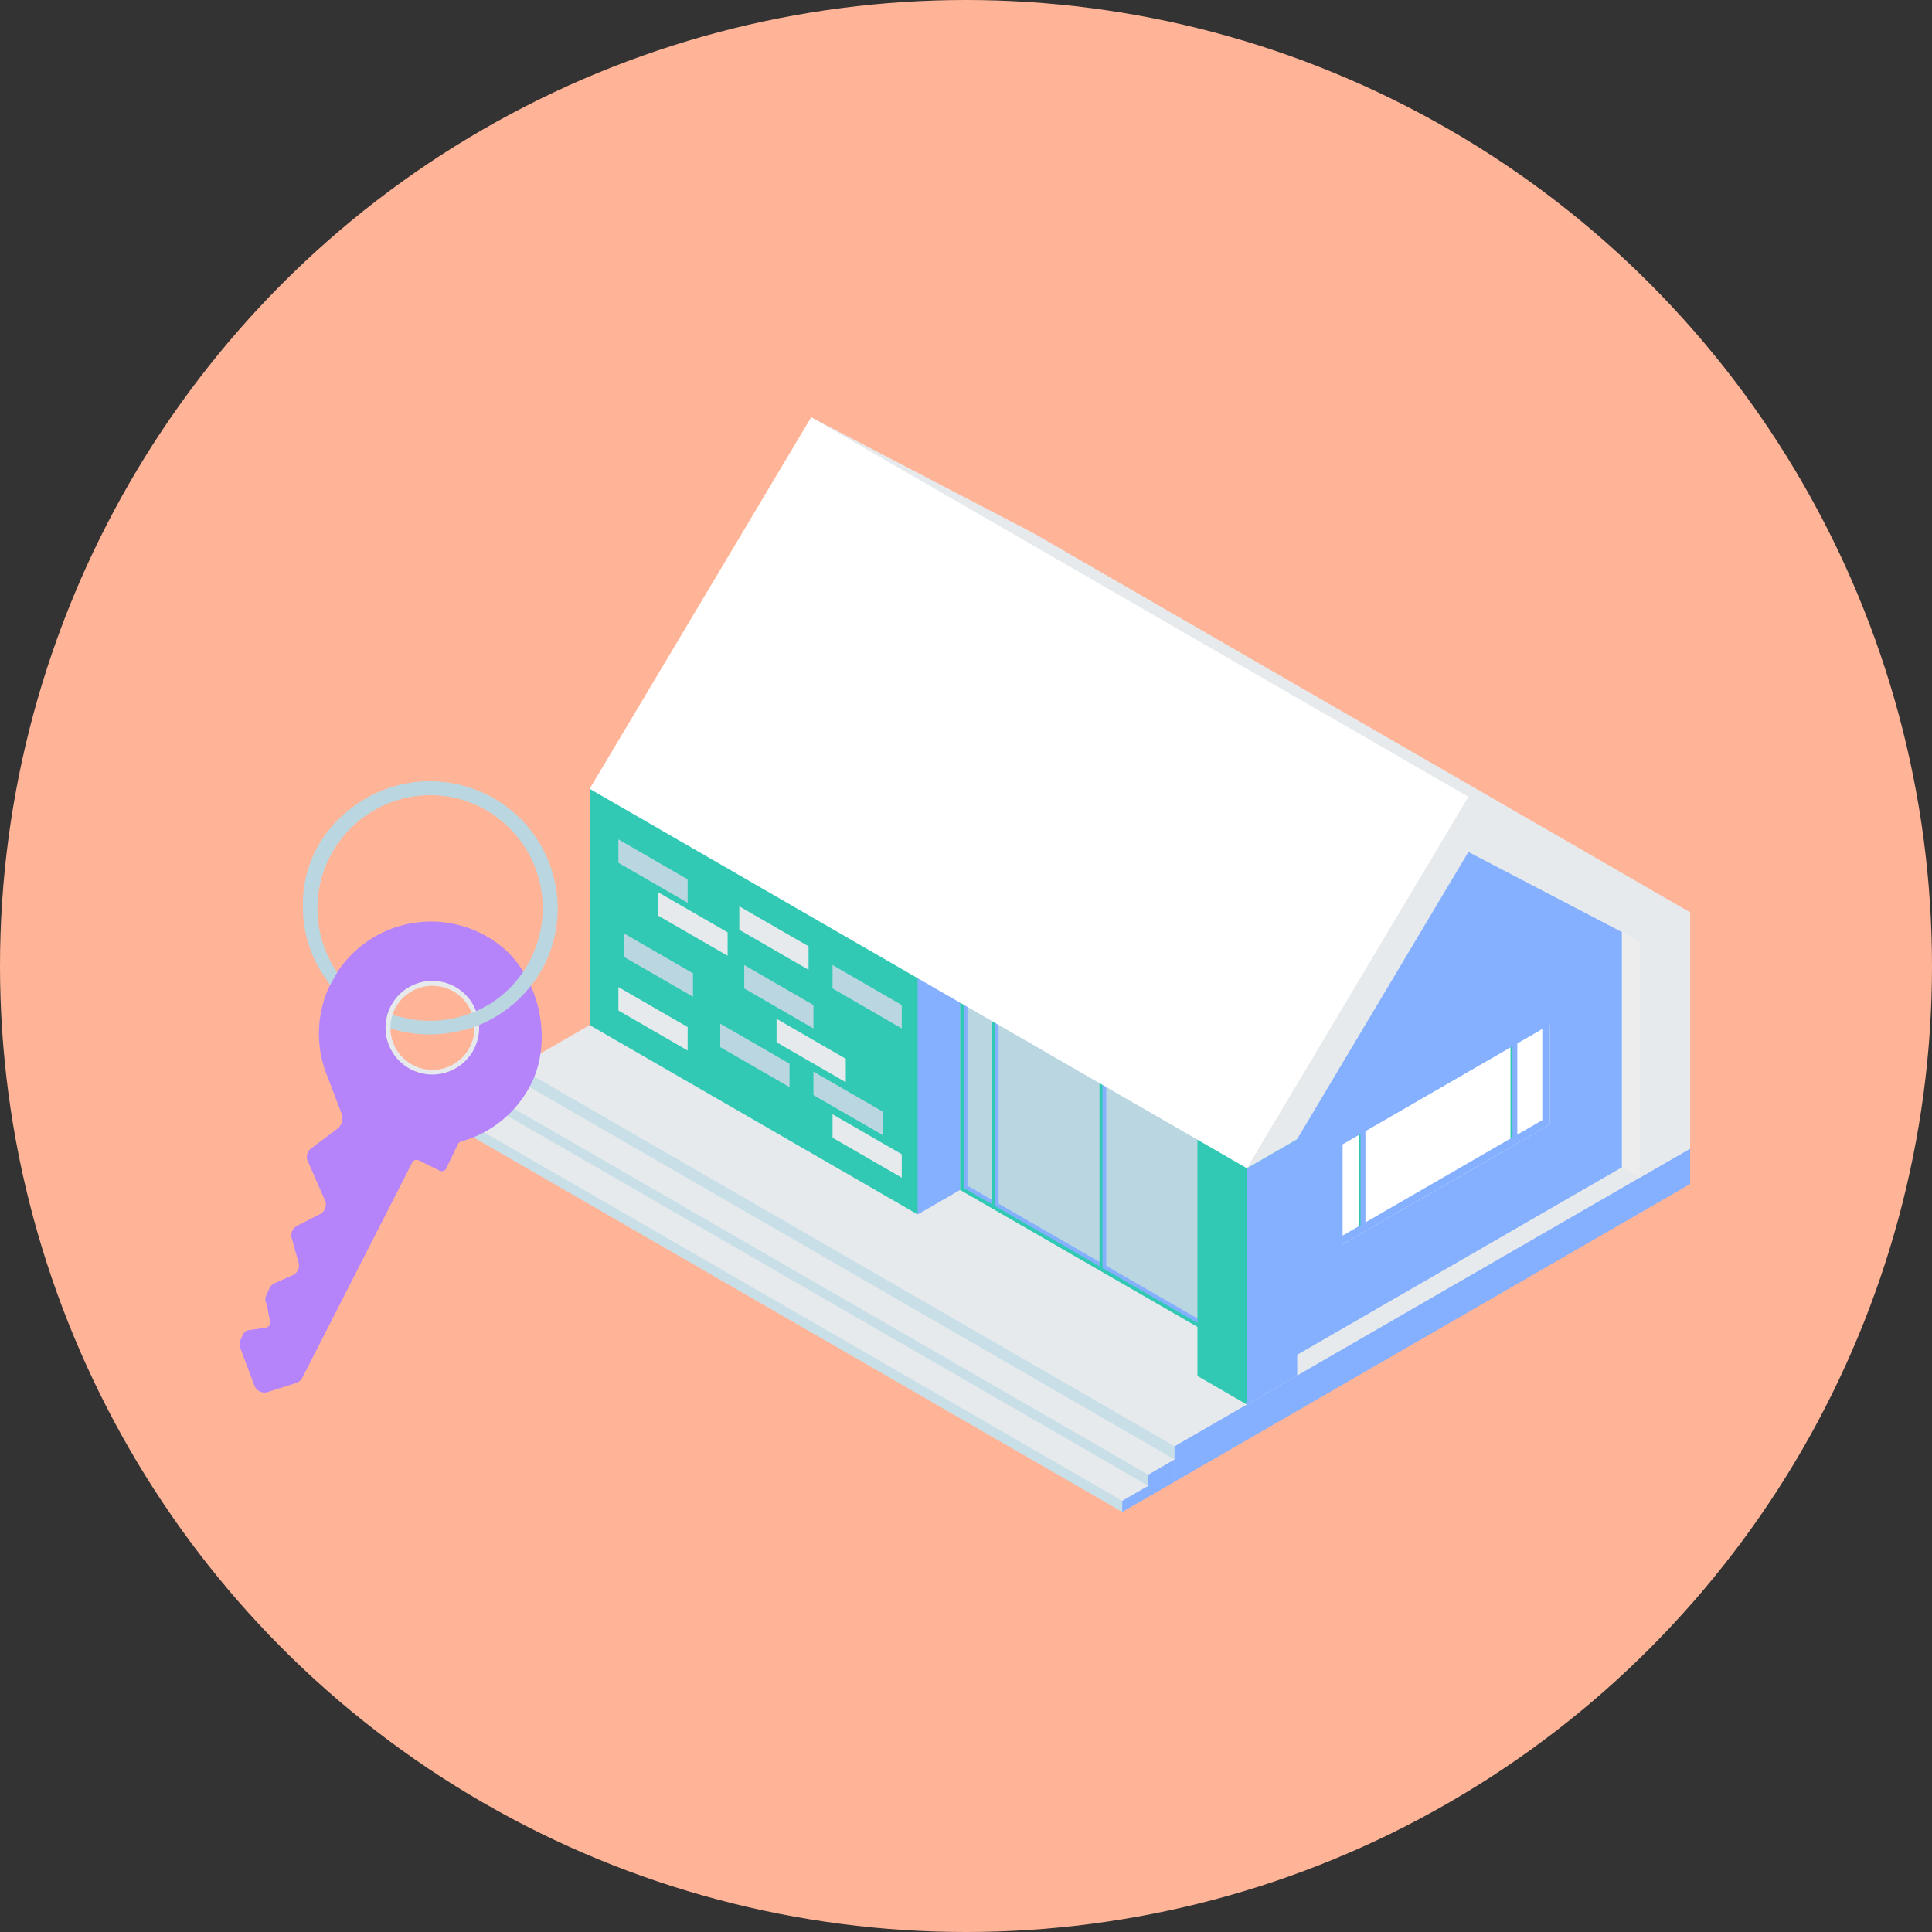 <svg xmlns="http://www.w3.org/2000/svg" xmlns:xlink="http://www.w3.org/1999/xlink" width="500" height="500" viewBox="0 0 500 500">
  <rect x="0" y="0" width="500" height="500" fill="#333333" stroke="none"/>
  <defs>
    <clipPath id="clip-path">
      <rect id="長方形_1088" data-name="長方形 1088" width="375.411" height="283.289" fill="none"/>
    </clipPath>
  </defs>
  <g id="グループ_1749" data-name="グループ 1749" transform="translate(-360 -12091)">
    <circle id="楕円形_26" data-name="楕円形 26" cx="250" cy="250" r="250" transform="translate(360 12091)" fill="#ffb497"/>
    <g id="グループ_1715" data-name="グループ 1715" transform="translate(422 12199)">
      <path id="パス_6452" data-name="パス 6452" d="M241.982,275.464,71.9,177.258v-9.172l176.91,94.264Z" fill="#c8dfe8"/>
      <path id="パス_6453" data-name="パス 6453" d="M292.378,230.843l-50.4,35.449v9.171l133.428-77.038v-9.173Z" fill="#85afff"/>
      <path id="パス_6454" data-name="パス 6454" d="M71.9,168.085l170.086,98.206,133.426-77.04-170.1-98.2Z" fill="#e6eaec"/>
      <path id="パス_6455" data-name="パス 6455" d="M58.337,185.081l170.1,98.206,6.825-6.814L58.337,182.2Z" fill="#c8dfe8"/>
      <path id="パス_6456" data-name="パス 6456" d="M233.434,274.355l-5,6.052v2.883l13.55-7.824v-2.874Z" fill="#85afff"/>
      <path id="パス_6457" data-name="パス 6457" d="M228.432,280.407,58.332,182.2l13.559-7.815,170.1,98.206Z" fill="#e6eaec"/>
      <path id="パス_6458" data-name="パス 6458" d="M235.167,276.524l-170.1-98.21v-2.873l170.194,98.147Z" fill="#c8dfe8"/>
      <path id="パス_6459" data-name="パス 6459" d="M235.167,276.523V273.65l-1.733-2.18,8.548-1.762v2.882l-2.674,2.873Z" fill="#85afff"/>
      <path id="パス_6460" data-name="パス 6460" d="M235.167,273.651l-170.1-98.206L71.9,171.5l170.081,98.205Z" fill="#e6eaec"/>
      <path id="パス_6461" data-name="パス 6461" d="M362.386,196.78l-4.645-2.674-2.575-9.627-.911-56.368,12.153,2.713-2.328,54.427Z" fill="#ededed"/>
      <path id="パス_6462" data-name="パス 6462" d="M313.387,109.816l44.354,23.137v61.152l-88.658,51.187-.05-61.113Z" fill="#85afff"/>
      <path id="パス_6463" data-name="パス 6463" d="M339.069,183.032l-53.634,30.983v2.4l55.755-32.181-.773-1.378Z" fill="#85afff"/>
      <path id="パス_6464" data-name="パス 6464" d="M341.189,184.231v-28.3l-2.12,1.218V183.03Z" fill="#85afff"/>
      <path id="パス_6465" data-name="パス 6465" d="M285.434,188.142v25.872l53.635-30.983V157.15Z" fill="#fff"/>
      <path id="パス_6466" data-name="パス 6466" d="M328.907,162.2V186.7l.457.248.337-.732V161.747Z" fill="#32c9b4"/>
      <path id="パス_6467" data-name="パス 6467" d="M289.654,184.923v24.5l.454.256.337-.732V184.472Z" fill="#32c9b4"/>
      <path id="パス_6468" data-name="パス 6468" d="M337.148,157.408l.941-.524v25.554L284.495,213.4v-1.068l52.654-30.438Z" fill="#85afff"/>
      <path id="パス_6469" data-name="パス 6469" d="M337.662,157.725l.951-.545v25.575L285,213.728v-1.111L337.662,182.2Z" fill="#85afff"/>
      <path id="パス_6470" data-name="パス 6470" d="M329.422,162.5v24.484l.457.258.328-.723V162.044Z" fill="#85afff"/>
      <path id="パス_6471" data-name="パス 6471" d="M329.878,162.231v25.01l.426-.02.376-.436V161.757Z" fill="#85afff"/>
      <path id="パス_6472" data-name="パス 6472" d="M290.109,185.191v24.485l.457.258.327-.715V184.746Z" fill="#85afff"/>
      <path id="パス_6473" data-name="パス 6473" d="M290.566,184.923v25.012l.416-.031.385-.425V184.458Z" fill="#85afff"/>
      <path id="パス_6474" data-name="パス 6474" d="M338.148,157.458l.921-.545v26.123L285,214.266v-1.09l53.151-30.695Z" fill="#85afff"/>
      <path id="パス_6475" data-name="パス 6475" d="M285.435,216.411V188.143l55.755-32.21v-1.911l-57.716,33.2V216.3Z" fill="#85afff"/>
      <path id="パス_6476" data-name="パス 6476" d="M90.6,96.147v61.142l84.9,49.01,13.035-68.661-84.9-49.019Z" fill="#32c9b4"/>
      <path id="パス_6477" data-name="パス 6477" d="M115.963,125.643,98.045,115.3V109.23l17.918,10.351Z" fill="#bad6e0"/>
      <path id="パス_6478" data-name="パス 6478" d="M117.349,149.95,99.43,139.619v-6.083l17.918,10.351Z" fill="#bad6e0"/>
      <path id="パス_6479" data-name="パス 6479" d="M148.521,158.162l-17.909-10.35v-6.063L148.521,152.1Z" fill="#bad6e0"/>
      <path id="パス_6480" data-name="パス 6480" d="M142.33,173.344,124.4,163v-6.072l17.928,10.351Z" fill="#bad6e0"/>
      <path id="パス_6481" data-name="パス 6481" d="M171.371,158.162l-17.908-10.35v-6.063L171.371,152.1Z" fill="#bad6e0"/>
      <path id="パス_6482" data-name="パス 6482" d="M166.449,185.746l-17.928-10.331v-6.072l17.928,10.341Z" fill="#bad6e0"/>
      <path id="パス_6483" data-name="パス 6483" d="M126.309,139.352,108.381,129v-6.063l17.928,10.351Z" fill="#e6eaec"/>
      <path id="パス_6484" data-name="パス 6484" d="M147.253,142.977l-17.918-10.35v-6.072l17.918,10.351Z" fill="#e6eaec"/>
      <path id="パス_6485" data-name="パス 6485" d="M115.963,163.867,98.045,153.522V147.45L115.963,157.8Z" fill="#e6eaec"/>
      <path id="パス_6486" data-name="パス 6486" d="M156.891,172.076l-17.918-10.34v-6.072l17.918,10.351Z" fill="#e6eaec"/>
      <path id="パス_6487" data-name="パス 6487" d="M171.371,196.781,153.463,186.44v-6.072l17.908,10.351Z" fill="#e6eaec"/>
      <path id="パス_6488" data-name="パス 6488" d="M175.5,145.162v61.133l13.035-7.519V137.637Z" fill="#85afff"/>
      <path id="パス_6489" data-name="パス 6489" d="M259.216,190.025v51.9l-72.721-41.956V148.018Z" fill="#bad6e0"/>
      <path id="パス_6490" data-name="パス 6490" d="M259.216,239.758l-70.838-40.9V148.316l-.932-.546V199.4l71.4,41.223.366-.276Z" fill="#85afff"/>
      <path id="パス_6491" data-name="パス 6491" d="M195.667,203.089l.307.714.466-.288V152.981l-.773-.455Z" fill="#85afff"/>
      <path id="パス_6492" data-name="パス 6492" d="M223.529,219.175l.3.712.465-.287V169.047l-.762-.437Z" fill="#85afff"/>
      <path id="パス_6493" data-name="パス 6493" d="M251.372,235.25l.306.715.466-.278V185.133l-.772-.437Z" fill="#85afff"/>
      <path id="パス_6494" data-name="パス 6494" d="M259.217,240.352l-71.344-41.2V148.6l-.951-.545v51.634l71.8,41.442.494-.258Z" fill="#85afff"/>
      <path id="パス_6495" data-name="パス 6495" d="M195.173,203.367l.3.742.466-.3v-50.55l-.763-.437Z" fill="#85afff"/>
      <path id="パス_6496" data-name="パス 6496" d="M194.707,203.634l.4.4.367.079V153.021l-.762-.476Z" fill="#32c9b4"/>
      <path id="パス_6497" data-name="パス 6497" d="M223.025,219.452l.3.733.466-.288V169.334l-.762-.436Z" fill="#85afff"/>
      <path id="パス_6498" data-name="パス 6498" d="M222.55,219.709l.4.408.375.068v-51.1l-.772-.466Z" fill="#32c9b4"/>
      <path id="パス_6499" data-name="パス 6499" d="M250.878,235.528l.286.733.476-.288V185.42l-.762-.437Z" fill="#85afff"/>
      <path id="パス_6500" data-name="パス 6500" d="M250.412,235.8l.387.406.365.06v-51.09l-.751-.466Z" fill="#32c9b4"/>
      <path id="パス_6501" data-name="パス 6501" d="M259.216,240.876l-71.8-41.451V148.336l-.921-.535v52.166l72.721,41.957Z" fill="#32c9b4"/>
      <path id="パス_6502" data-name="パス 6502" d="M247.9,186.954V248.1l12.806,7.4,13.015-68.67-12.787-7.4Z" fill="#32c9b4"/>
      <path id="パス_6503" data-name="パス 6503" d="M260.7,194.343V255.5l13.015-7.527V186.825Z" fill="#85afff"/>
      <path id="パス_6504" data-name="パス 6504" d="M147.927,0l2.982,7.609,159.824,95.422,57.814,25.08h6.863L205.315,29.9Z" fill="#e6eaec"/>
      <path id="パス_6505" data-name="パス 6505" d="M147.926,0,90.6,96.146l170.1,98.2,13.57-14.9,43.75-74.861v-6.38Z" fill="#fff"/>
      <path id="パス_6506" data-name="パス 6506" d="M260.7,194.342l12.966-7.487,44.354-74.366,44.364,23.149V196.78l13.024-7.528V128.11L318.022,98.2Z" fill="#e6eaec"/>
      <g id="グループ_1714" data-name="グループ 1714">
        <g id="グループ_1713" data-name="グループ 1713" clip-path="url(#clip-path)">
          <path id="パス_6507" data-name="パス 6507" d="M42.5,158.887a24.16,24.16,0,0,1-4.5-1,1.767,1.767,0,1,1,1.237-3.311,26.434,26.434,0,0,0,3.334.778,1.739,1.739,0,0,1,1.733,1.745v.022a1.8,1.8,0,0,1-1.8,1.766" fill="#bad6e0"/>
          <path id="パス_6508" data-name="パス 6508" d="M67,136.347a29,29,0,0,0-44.43,33.822c.488,1.233,3.919,10.287,3.919,10.287a3.492,3.492,0,0,1-1.265,3.731l-6.9,5.182a2.8,2.8,0,0,0-.831,2.766l4.767,10.881a2.8,2.8,0,0,1-1.437,3.186l-5.912,3.03a2.8,2.8,0,0,0-1.5,2.845l1.951,7.05a2.8,2.8,0,0,1-1.381,2.781l-5.129,2.3a2.8,2.8,0,0,0-1.179,1.33l-.8,1.76a2.3,2.3,0,0,0,.158,2.195l.717,3.815a1.527,1.527,0,0,1-1.085,2.339l-4.293.587a1.883,1.883,0,0,0-1.459,1.085l-.673,1.475a2.638,2.638,0,0,0-.07,2.021l3.66,9.754a2.8,2.8,0,0,0,3.465,1.684l7.307-2.315a2.8,2.8,0,0,0,1.65-1.4l28.439-55.686a1.266,1.266,0,0,1,1.689-.559l5.41,2.683a1.266,1.266,0,0,0,1.673-.528l3.061-6.369a1.375,1.375,0,0,1,.837-.659,28.92,28.92,0,0,0,18.132-14.99c5.819-11.617,1.916-28.3-8.489-36.085m-7.194,27.478a11.479,11.479,0,1,1-4.066-15.716,11.478,11.478,0,0,1,4.066,15.716h0" fill="#b583fa"/>
          <path id="パス_6509" data-name="パス 6509" d="M49.893,170.082a12.113,12.113,0,1,1,3.045-.39,11.985,11.985,0,0,1-3.045.39m.039-22.96a10.88,10.88,0,1,0,5.5,1.5,10.88,10.88,0,0,0-5.5-1.5" fill="#e6eaec"/>
          <path id="パス_6510" data-name="パス 6510" d="M80.6,116.614a32.848,32.848,0,0,0-60.556-4.1c-5.426,10.941-4.73,23.041,2.415,32.96a8.1,8.1,0,0,0,.984,1.392l1.821-3.217A29.317,29.317,0,1,1,75.73,140.13a30.049,30.049,0,0,1-18.973,15.2c-.212.059-.306.522,0,1.044s1.319,2.258,1.319,2.258A33.6,33.6,0,0,0,78.895,141.7a32.63,32.63,0,0,0,1.7-25.084" fill="#bad6e0"/>
          <path id="パス_6511" data-name="パス 6511" d="M81.331,133.528A32.848,32.848,0,0,0,30.937,99.7c-10.17,6.763-15.616,17.59-14.386,29.752a8.084,8.084,0,0,0,.156,1.7l3.186-1.877a29.317,29.317,0,1,1,45.469,22.184,30.057,30.057,0,0,1-24.031,3.678c-.212-.056-.524.3-.522.9s.013,2.615.013,2.615a33.6,33.6,0,0,0,26.5-4.253,32.629,32.629,0,0,0,14.013-20.874" fill="#bad6e0"/>
        </g>
      </g>
    </g>
  </g>
</svg>
